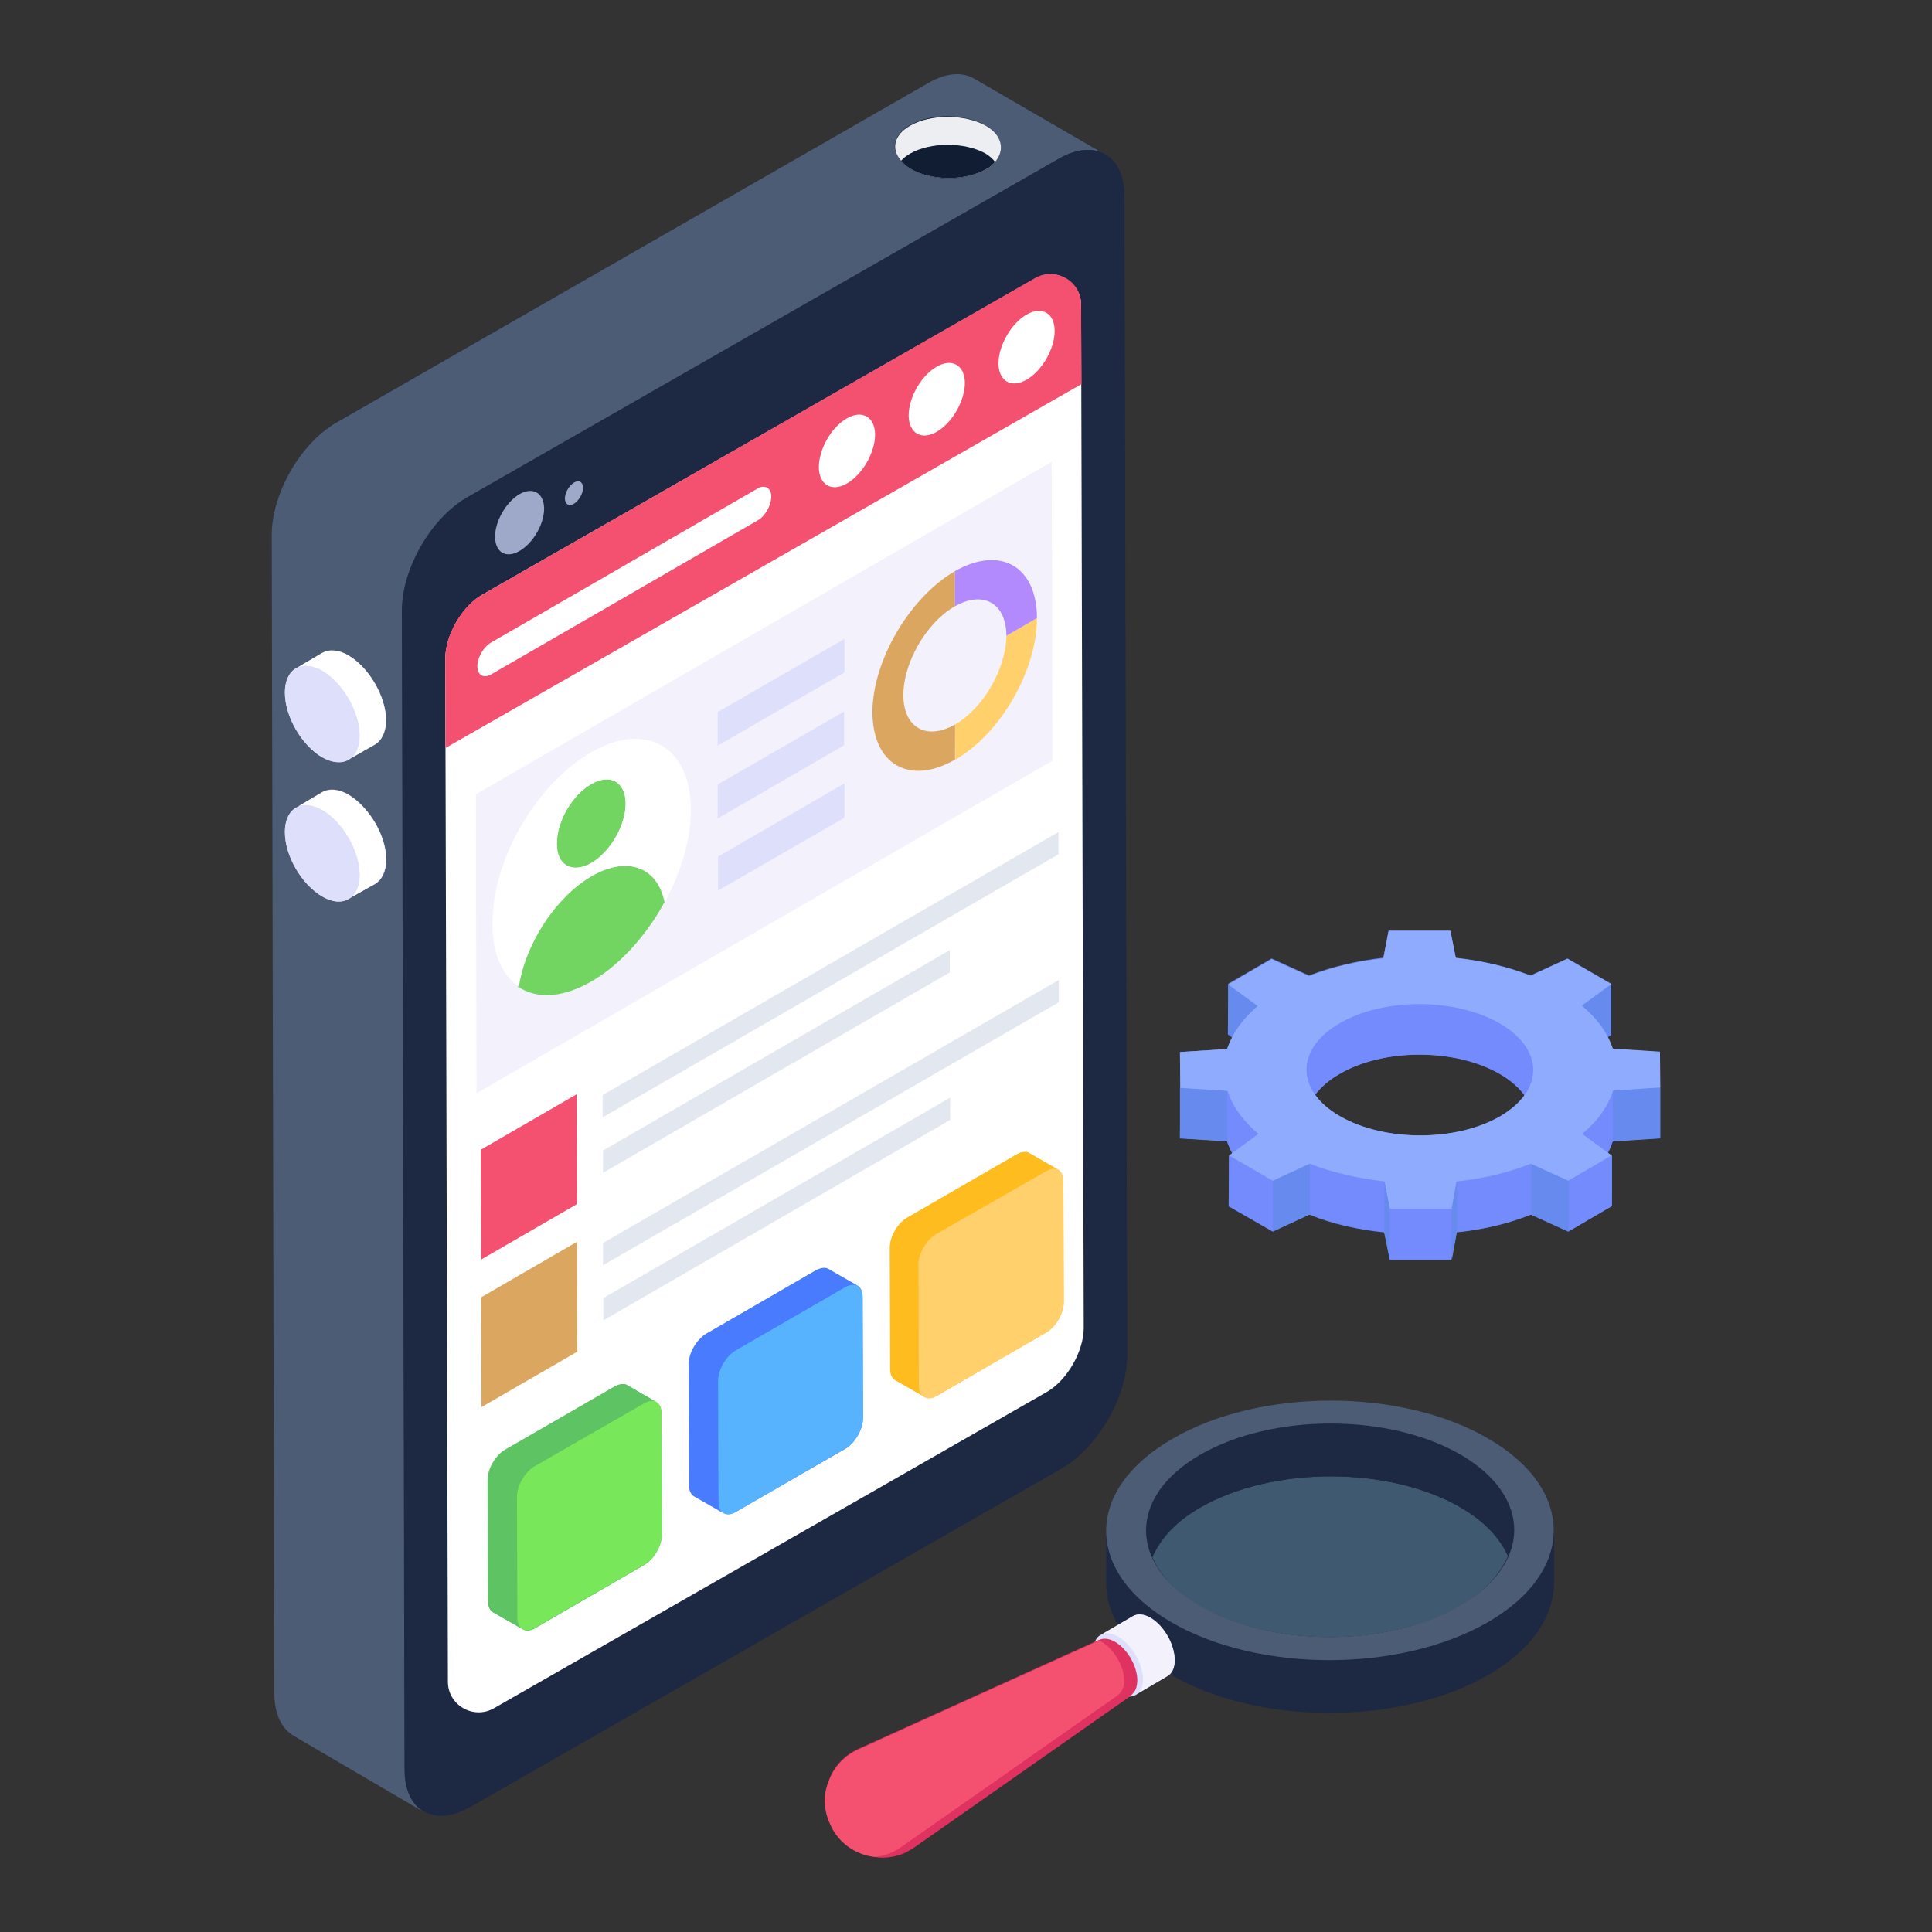 <?xml version="1.0" encoding="utf-8"?>
<!-- Generator: Adobe Illustrator 28.1.0, SVG Export Plug-In . SVG Version: 6.00 Build 0)  -->
<svg version="1.1" id="Layer_1" xmlns="http://www.w3.org/2000/svg" xmlns:xlink="http://www.w3.org/1999/xlink" x="0px" y="0px"
	 viewBox="0 0 512 512" style="enable-background:new 0 0 512 512;" xml:space="preserve">
<rect x="0" y="0" width="512" height="512" fill="#333333" stroke="none"/>
<style type="text/css">
	.st0{opacity:0.3;}
	.st1{fill:#57B3FE;}
	.st2{fill:#1D2943;}
	.st3{fill:#4C5C75;}
	.st4{enable-background:new    ;}
	.st5{fill:#DEDFFB;}
	.st6{fill:#F3F1FC;}
	.st7{fill:#DF3260;}
	.st8{fill:#F45170;}
	.st9{fill:#FFFFFF;}
	.st10{fill:#DEDFFA;}
	.st11{fill:#9EA9C9;}
	.st12{fill:#111D33;}
	.st13{fill:#EDEEF2;}
	.st14{fill:#FFD06C;}
	.st15{fill:#B28AFD;}
	.st16{fill:#DBA660;}
	.st17{fill:#72D561;}
	.st18{fill:#5EC363;}
	.st19{fill:#78E75A;}
	.st20{fill:#497BFE;}
	.st21{fill:#FEBC1F;}
	.st22{fill:#678AEE;}
	.st23{fill:#748BFD;}
	.st24{fill:#8FABFE;}
	.st25{fill:#E3E7F0;}
</style>
<g id="Content_Design">
	<g>
		<g>
			<g>
				<g>
					<g>
						<g class="st0">
							<path class="st1" d="M317.8,425.6c19,11,49.9,11.1,69.1,0c19.1-11.1,19.2-28.9,0.2-40c-19-11.1-49.9-11.1-69,0
								C298.9,396.6,298.8,414.5,317.8,425.6z"/>
						</g>
						<path class="st2" d="M394.5,381.3c-23-13.4-60.6-13.4-83.8,0c-13.3,7.7-18.8,18.1-16.9,28.2c-0.2-1.3-0.6-2.5-0.6-3.7v14
							c0.1,8.8,5.8,17.4,17.2,24.1c23.1,13.4,60.7,13.4,84,0c11.6-6.7,17.4-15.6,17.4-24.4v-14C411.8,396.6,406,387.9,394.5,381.3z
							 M386.9,425.6c-19.1,11-50,11-69,0c-6.4-3.7-10.4-8.2-12.5-12.9c2.1-4.8,6.2-9.5,12.7-13.2c19.2-11,50.1-11,69,0
							c6.4,3.7,10.4,8.2,12.5,12.9C397.5,417.2,393.4,421.8,386.9,425.6z"/>
						<g>
							<path class="st2" d="M293.2,405.7l0,13.9c0,8.7,5.8,17.5,17.2,24.1c23.1,13.4,60.6,13.4,83.9,0c11.7-6.7,17.5-15.6,17.5-24.4
								l0-13.9c0,8.8-5.8,17.7-17.5,24.4c-23.3,13.4-60.8,13.4-83.9,0C298.9,423.2,293.2,414.5,293.2,405.7z"/>
						</g>
						<g>
							<path class="st2" d="M303.7,405.7l0,13.9c0-7.3,4.8-14.6,14.4-20.1c19.1-11,50-11,69,0c9.4,5.5,14.2,12.7,14.2,19.9l0-13.9
								c0-7.2-4.7-14.4-14.2-19.9c-19-11-49.9-11-69,0C308.5,391.1,303.6,398.4,303.7,405.7z"/>
						</g>
						<g>
							<g>
								<path class="st3" d="M394.5,381.3c23.1,13.4,23,35.2-0.2,48.6c-23.3,13.4-60.8,13.4-83.9,0c-23.1-13.4-23-35.2,0.3-48.6
									C333.9,367.8,371.5,367.8,394.5,381.3z M386.9,425.5c19.1-11,19.2-28.9,0.2-40c-19-11-49.9-11-69,0c-19.1,11-19.2,29-0.2,40
									C336.9,436.6,367.8,436.6,386.9,425.5z"/>
							</g>
						</g>
						<g>
							<g class="st4">
								<g>
									<g>
										<path class="st5" d="M311.3,439.9c0,2.1-0.7,3.4-1.9,4.1l-8.5,5c0.3-0.2,0.6-0.4,0.8-0.7c-1.2,1.4-3.2,1.5-5.4,0.2
											c-3.6-2.1-6.5-7-6.5-11.1c0-2.3,0.8-3.7,2.2-4.3l8.3-4.8c1.2-0.7,2.9-0.6,4.6,0.4C308.5,430.8,311.3,435.8,311.3,439.9z"
											/>
									</g>
								</g>
							</g>
						</g>
						<g>
							<g class="st4">
								<g>
									<g>
										<path class="st6" d="M291.7,433.3c1.2-0.7,2.8-0.6,4.6,0.5c3.6,2.1,6.5,7,6.5,11.2c0,2.1-0.7,3.5-1.9,4.2l8.5-5
											c1.2-0.7,1.9-2.1,1.9-4.2c0-4.1-2.8-9.1-6.4-11.2c-1.8-1.1-3.5-1.2-4.7-0.5L291.7,433.3z"/>
									</g>
								</g>
								<g>
									<g>
										<path class="st5" d="M296.4,433.8c-3.6-2.1-6.5-0.4-6.5,3.7c0,4.1,2.9,9.1,6.5,11.2c3.6,2.1,6.5,0.4,6.5-3.7
											C302.8,440.8,299.9,435.8,296.4,433.8z"/>
									</g>
								</g>
							</g>
						</g>
						<g>
							<g>
								<path class="st7" d="M220,483.4c1.6,3.7,4.6,6.5,8.4,7.9c1.1,0.4,2.3,0.7,3.5,0.8c0.6,0.1,1.1,0.2,1.7,0.2
									c2.2,0,4.3-0.4,6.3-1.3c0.8-0.4,1.7-1,2.4-1.4l57.1-40c0.3-0.2,0.6-0.5,0.8-0.8c0.8-0.8,1.1-1.7,1.2-3.3
									c0.1-3.8-2.6-8.5-5.9-10.4c-1.5-0.9-3-1-4-0.6l-0.3,0.1l-63.8,28.9c-3.7,1.7-6.5,4.7-7.8,8.5
									C218.1,475.7,218.3,479.8,220,483.4z"/>
							</g>
						</g>
						<g>
							<g>
								<path class="st8" d="M220,483.4c1.6,3.7,4.6,6.5,8.4,7.9c1.1,0.4,2.3,0.7,3.5,0.8c1.5-0.1,3.1-0.6,4.5-1.2
									c0.8-0.4,1.7-0.9,2.4-1.4l57.1-40c0.3-0.2,0.6-0.5,0.8-0.7c0.8-0.8,1.1-1.7,1.2-3.3c0.1-3.7-2.6-8.4-5.9-10.4
									c-0.3-0.1-0.6-0.3-0.8-0.3l-63.8,28.9c-3.7,1.7-6.5,4.7-7.8,8.5C218.1,475.7,218.3,479.8,220,483.4z"/>
							</g>
						</g>
					</g>
				</g>
				<g>
					<g>
						<path class="st2" d="M298.7,359.2c0,11-7.8,24.4-17.3,29.9l-156.7,89.7c-5.4,3.1-10.1,3.1-13.3,0.5c0.1,0.2,0.3,0.4,0.5,0.5
							L77.8,460c-3.2-1.8-5-5.7-5-11.2l-0.8-307c0-11,7.7-24.5,17.3-30L246,22.1c4.8-2.8,9.3-3.1,12.3-1.2l34.6,20
							c-0.2-0.1-0.4-0.2-0.6-0.2c3.4,1.7,5.6,5.6,5.6,11.4L298.7,359.2z"/>
					</g>
					<g>
						<path class="st3" d="M292.8,40.9c-3.2-1.8-7.5-1.6-12.3,1.2l-156.7,89.7c-9.6,5.5-17.3,18.9-17.3,30l0.7,307.2
							c0,5.5,2,9.3,5.1,11.2L77.8,460c-3.1-1.8-5.1-5.7-5.1-11.2L72,141.8c0-11,7.7-24.5,17.3-29.9L246,22c4.8-2.8,9.2-3,12.3-1.1
							L292.8,40.9z"/>
					</g>
					<g>
						<path class="st2" d="M124.7,478.8c-9.6,5.5-17.4,1.1-17.4-9.9l-0.7-307.1c0-11,7.7-24.4,17.3-30l156.7-89.7
							c9.6-5.5,17.4-1.1,17.4,9.9l0.7,307.1c0,11-7.7,24.4-17.3,30L124.7,478.8z"/>
					</g>
					<g>
						<path class="st9" d="M118,174.6c0-6.2,4.4-13.9,9.8-17l146.5-83.8c5.4-3.1,12.2,0.8,12.2,7l0.7,271.1c0,6.2-4.4,13.9-9.8,17
							l-146.5,83.8c-5.4,3.1-12.2-0.8-12.2-7L118,174.6z"/>
					</g>
					<g>
						<path class="st10" d="M75.5,183.5c0-3.4,1.4-5.9,3.5-6.7l6.4-3.7c1.8-1,4.2-0.9,7,0.7c5.5,3.2,9.9,10.9,9.9,17.1
							c-0.1,3.2-1.2,5.3-3,6.4l-6.6,3.7c-1.8,1.4-4.4,1.3-7.5-0.4C79.9,197.4,75.5,189.8,75.5,183.5z"/>
						<path class="st10" d="M102.4,227.9c-0.1,3.1-1.2,5.3-3,6.4l-6.4,3.5c-0.2,0.2-0.4,0.3-0.6,0.4c-1.9,1.1-4.3,1-7.1-0.7
							c-5.4-3.2-9.8-10.7-9.8-17c0-3.4,1.4-5.9,3.5-6.7l6.4-3.7c1.8-1,4.2-0.9,7,0.7C97.9,213.9,102.4,221.5,102.4,227.9z"/>
					</g>
					<g>
						<path class="st9" d="M102.3,190.9c0,3.1-1.1,5.3-2.9,6.4l-7,4c1.8-1,2.9-3.2,2.9-6.4c0-6.2-4.4-13.9-9.8-17.1
							c-2.5-1.4-4.8-1.7-6.5-1l6.4-3.8c1.8-1,4.3-0.9,7,0.7C97.9,177,102.3,184.7,102.3,190.9z"/>
					</g>
					<g>
						<path class="st10" d="M85.4,177.9c5.5,3.2,9.9,10.9,9.9,17.1c0,6.3-4.5,8.8-9.9,5.7c-5.5-3.2-9.9-10.8-9.9-17.1
							C75.5,177.3,79.9,174.7,85.4,177.9z"/>
					</g>
					<g>
						<path class="st9" d="M102.3,227.8c0,3.1-1.1,5.3-2.9,6.4l-7,4c1.8-1,2.9-3.2,2.9-6.4c0-6.2-4.4-13.9-9.8-17.1
							c-2.5-1.4-4.8-1.7-6.5-1l6.4-3.8c1.8-1,4.3-0.9,7,0.7C97.9,213.9,102.3,221.6,102.3,227.8z"/>
					</g>
					<g>
						<path class="st10" d="M85.4,214.8c5.5,3.2,9.9,10.9,9.9,17.1c0,6.3-4.5,8.8-9.9,5.7c-5.5-3.2-9.9-10.8-9.9-17.1
							C75.5,214.2,79.9,211.6,85.4,214.8z"/>
					</g>
					<g>
						<path class="st11" d="M137.6,131c3.6-2.1,6.5-0.4,6.6,3.7c0,4.2-2.9,9.2-6.5,11.3c-3.6,2.1-6.5,0.4-6.5-3.8
							C131.2,138.1,134.1,133.1,137.6,131z"/>
					</g>
					<g>
						<path class="st11" d="M152.1,127.9c1.3-0.8,2.4-0.2,2.4,1.4c0,1.5-1.1,3.4-2.4,4.2c-1.3,0.8-2.4,0.1-2.4-1.4
							C149.7,130.6,150.8,128.7,152.1,127.9z"/>
					</g>
					<g>
						<path class="st12" d="M263.7,42.8c-0.6,0.8-1.5,1.5-2.5,2.1c-5.5,3.2-14.5,3.1-19.8-0.1c-1.2-0.7-2.1-1.4-2.7-2.2
							c-2.7-3.1-2-6.8,2.4-9.4c5.4-3.2,14.5-3.2,20,0C265.6,35.9,266.4,39.8,263.7,42.8z"/>
					</g>
					<g>
						<path class="st13" d="M263.7,42.9c-0.6,0.7-1.4,1.5-2.5,2c-5.5,3.1-14.4,3-19.8-0.1c-1.1-0.7-2-1.4-2.6-2.2
							c-2.7-3-2-6.8,2.4-9.3c5.4-3.1,14.5-3.1,20,0C265.6,35.8,266.4,39.8,263.7,42.9z"/>
					</g>
					<g>
						<path class="st12" d="M263.7,42.9c-0.6,0.7-1.4,1.5-2.5,2c-5.5,3.1-14.4,3-19.8-0.1c-1.1-0.7-2-1.4-2.6-2.2
							c0.6-0.7,1.4-1.3,2.4-1.9c5.4-3.1,14.5-3.1,20,0C262.3,41.4,263.1,42.1,263.7,42.9z"/>
					</g>
					<g>
						<path class="st8" d="M286.6,101.8l-168.5,96.4l-0.1-23.6c0-6.3,4.4-14,9.8-17l146.5-83.9c5.5-3.1,12.2,0.8,12.2,7L286.6,101.8
							z"/>
					</g>
					<g>
						<path class="st9" d="M200.7,129.5c2-1.2,3.7-0.2,3.7,2.1c0,2.3-1.6,5.2-3.6,6.3l-70.6,40.8c-2,1.2-3.7,0.2-3.7-2.1
							c0-2.3,1.6-5.1,3.6-6.3L200.7,129.5z"/>
					</g>
					<g>
						<g>
							<path class="st9" d="M224.4,110.9c4.1-2.4,7.5-0.4,7.5,4.3c0,4.7-3.3,10.5-7.4,12.9c-4.1,2.4-7.4,0.4-7.5-4.2
								C217,119.1,220.2,113.3,224.4,110.9z"/>
						</g>
						<g>
							<path class="st9" d="M248.2,97.2c4.1-2.4,7.5-0.4,7.5,4.3c0,4.7-3.3,10.5-7.4,12.9c-4.1,2.4-7.4,0.4-7.5-4.2
								C240.8,105.3,244.1,99.6,248.2,97.2z"/>
						</g>
						<g>
							<path class="st9" d="M272,83.4c4.1-2.4,7.5-0.4,7.5,4.3c0,4.7-3.3,10.5-7.4,12.9c-4.1,2.4-7.4,0.4-7.5-4.2
								C264.6,91.6,267.9,85.8,272,83.4z"/>
						</g>
					</g>
					<g>
						<g>
							<path class="st6" d="M278.7,122.4l0.2,79.2l-152.6,88.1l-0.2-79.2L278.7,122.4z"/>
						</g>
					</g>
					<g>
						<g>
							<g>
								<g>
									<path class="st14" d="M266.7,168.5l8.1-4.7c0,13.8-9.6,30.6-21.6,37.5l-0.1-9.3C260.6,187.7,266.6,177.2,266.7,168.5z"/>
								</g>
							</g>
							<g>
								<g>
									<path class="st15" d="M253,151.4c12-6.9,21.8-1.4,21.8,12.4l-8.1,4.7c0-8.7-6.2-12.1-13.7-7.8L253,151.4z"/>
								</g>
							</g>
							<g>
								<g>
									<path class="st16" d="M253,151.4l0,9.3c-7.5,4.3-13.6,14.9-13.6,23.5c0,8.7,6.2,12.1,13.7,7.8l0,9.3
										c-12,6.9-21.8,1.4-21.9-12.5C231.2,175.2,241,158.4,253,151.4z"/>
								</g>
							</g>
						</g>
						<g>
							<g>
								<g>
									<g>
										<path class="st17" d="M156.7,232.2c9.3-5.4,17.5-2.6,19.4,6.9c-0.9,1.6-1.8,3.2-2.9,4.8c-4.3,6.4-9.9,12.4-16.5,16.2
											c-7.1,4.1-13.5,4.6-18.2,2.1c-0.1,0-0.1-0.1-0.2-0.1c-0.1,0-0.1-0.1-0.2-0.1c-0.3-0.2-0.6-0.3-0.9-0.5
											C139.2,250,147.2,237.7,156.7,232.2z"/>
									</g>
								</g>
								<g>
									<g>
										<path class="st17" d="M156.7,207.8c5-2.9,9.1-0.6,9.1,5.2c0,5.8-4.1,12.8-9.1,15.7c-5.1,2.9-9.2,0.6-9.2-5.2
											S151.6,210.7,156.7,207.8z"/>
									</g>
								</g>
								<g>
									<g>
										<path class="st9" d="M156.6,199.4c14.5-8.4,26.4-1.6,26.5,15.1c0,9.6-3.8,20.3-9.8,29.4c1-1.5,2-3.1,2.9-4.8
											c-1.9-9.5-10.1-12.3-19.4-6.9c-9.5,5.5-17.5,17.8-19.3,29.3c0.3,0.2,0.6,0.4,0.9,0.5c-4.9-2.7-7.9-8.6-7.9-17.1
											C130.3,228.2,142,207.8,156.6,199.4z M156.7,228.7c5-2.9,9.1-9.9,9.1-15.7c0-5.8-4.1-8.1-9.1-5.2
											c-5.1,2.9-9.1,9.9-9.1,15.7C147.5,229.3,151.6,231.6,156.7,228.7"/>
									</g>
								</g>
							</g>
							<g>
								<g>
									<g>
										<path class="st5" d="M223.8,169.3l-33.6,19.4l0,8.9l33.6-19.4V169.3z"/>
									</g>
								</g>
								<g>
									<g>
										<path class="st5" d="M223.8,207.6L190.3,227l0,9l33.5-19.3V207.6z"/>
									</g>
								</g>
								<g>
									<g>
										<path class="st5" d="M223.8,188.5l-33.6,19.4l0,9l33.5-19.4V188.5z"/>
									</g>
								</g>
							</g>
						</g>
					</g>
					<g>
						<g class="st4">
							<g>
								<g>
									<path class="st18" d="M175.4,406.7c0,3-2.1,6.5-4.6,8l-29,16.8c-1.3,0.8-2.5,0.8-3.2,0.3l-7.7-4.4
										c-0.9-0.5-1.4-1.6-1.4-3.1l-0.1-32.1c0-3,2.1-6.5,4.6-7.9l29-16.8c1.4-0.8,2.5-0.9,3.3-0.4l7.4,4.4h0.1
										c0.9,0.5,1.5,1.6,1.5,3.1L175.4,406.7z"/>
								</g>
								<g>
									<g>
										<path class="st19" d="M170.7,371.9c2.6-1.5,4.6-0.3,4.6,2.6l0.1,32.1c0,2.9-2,6.5-4.6,8l-29.1,16.8
											c-2.5,1.5-4.6,0.3-4.6-2.7l-0.1-32.1c0-2.9,2.1-6.5,4.6-8L170.7,371.9z"/>
									</g>
								</g>
								<g>
									<path class="st18" d="M138.4,431.7c-0.8-0.5-1.4-1.5-1.4-3l-0.1-32.1c0-2.9,2.1-6.5,4.6-8l29.1-16.8
										c1.3-0.7,2.5-0.8,3.3-0.3l-7.7-4.4c-0.8-0.5-2-0.4-3.3,0.3l-29.1,16.8c-2.5,1.5-4.6,5-4.6,8l0.1,32.1c0,1.5,0.5,2.5,1.4,3
										L138.4,431.7z"/>
								</g>
								<g>
									<path class="st20" d="M228.7,375.8c0,3-2.1,6.6-4.6,8.1l-29,16.7c-1.3,0.8-2.5,0.8-3.2,0.3c-0.3-0.2-0.5-0.3-0.7-0.6
										c0,0.1,0.1,0.1,0.1,0.2l-7.1-4c-0.9-0.5-1.4-1.5-1.4-3l-0.1-32.1c0-3,2.1-6.5,4.6-8l29-16.8c1.4-0.7,2.5-0.8,3.3-0.3
										l7.5,4.3l0.1,0.1h0.1c0.8,0.5,1.3,1.6,1.3,3L228.7,375.8z"/>
								</g>
								<g>
									<g>
										<path class="st1" d="M224,341.1c2.6-1.5,4.6-0.3,4.6,2.6l0.1,32.1c0,2.9-2,6.5-4.6,8L195,400.7c-2.5,1.5-4.6,0.3-4.6-2.7
											l-0.1-32.1c0-2.9,2.1-6.5,4.6-8L224,341.1z"/>
									</g>
								</g>
								<g>
									<path class="st20" d="M191.7,401c-0.8-0.5-1.4-1.5-1.4-3l-0.1-32.1c0-2.9,2.1-6.5,4.6-8l29.1-16.8c1.3-0.7,2.5-0.8,3.3-0.3
										l-7.7-4.4c-0.8-0.5-2-0.4-3.3,0.3l-29.1,16.8c-2.5,1.5-4.6,5-4.6,8l0.1,32.1c0,1.5,0.5,2.5,1.4,3L191.7,401z"/>
								</g>
								<g>
									<path class="st21" d="M281.9,345.1c0,3-2.1,6.5-4.6,8l-29,16.8c-1.3,0.8-2.5,0.8-3.2,0.3l-7.7-4.4c-0.9-0.5-1.4-1.5-1.4-3
										l-0.1-32.1c0-3,2.1-6.5,4.6-8l29-16.8c1.4-0.7,2.5-0.8,3.3-0.3l7.4,4.3h0.1c0.9,0.5,1.5,1.6,1.5,3.1L281.9,345.1z"/>
								</g>
								<g>
									<path class="st21" d="M245,370.2c-0.8-0.5-1.4-1.5-1.4-3l-0.1-32.1c0-2.9,2.1-6.5,4.6-8l29.1-16.8c1.3-0.7,2.5-0.8,3.3-0.3
										l-7.7-4.4c-0.8-0.5-2-0.4-3.3,0.3l-29.1,16.8c-2.6,1.5-4.6,5-4.6,8l0.1,32.1c0,1.5,0.5,2.5,1.4,3L245,370.2z"/>
								</g>
								<g>
									<g>
										<path class="st14" d="M277.2,310.4c2.6-1.5,4.6-0.3,4.6,2.6l0.1,32.1c0,2.9-2,6.5-4.6,8l-29.1,16.8
											c-2.6,1.5-4.7,0.3-4.7-2.7l-0.1-32.1c0-2.9,2.1-6.5,4.6-8L277.2,310.4z"/>
									</g>
								</g>
							</g>
						</g>
					</g>
				</g>
				<path class="st22" d="M439.9,278.8l-12.5-0.8c-0.3-1.1-1-2.1-1.6-3.1l1.1-0.8l0.1-13.4l-11.6-6.7l-9.8,4.5
					c-6.1-2.4-12.9-3.9-19.8-4.7l-1.5-7.2h-16.3l-1.4,7.2c-7,0.8-13.7,2.4-19.7,4.7L337,254l-11.5,6.7l-0.1,13.4l1.3,0.9
					c-0.5,1-1.2,1.9-1.5,3l-12.5,0.8l0.1,9.5l-0.1,13.4l12.5,0.8c0.3,1,1,2,1.6,3.1l-1.1,0.7l-0.1,13.4l11.7,6.7l9.7-4.5
					c6.1,2.5,12.9,4,19.8,4.7l1.5,7.3h16.3l1.4-7.3c7-0.7,13.7-2.3,19.7-4.7l9.9,4.5l11.4-6.7l0.1-13.4l-1.3-0.9
					c0.5-0.9,1.2-1.9,1.5-2.9l12.5-0.8l0.1-13.4L439.9,278.8z M397.6,295.8c-11.7,6.8-30.8,6.8-42.5,0c-3-1.7-5.1-3.6-6.6-5.7
					c1.5-2,3.6-3.9,6.5-5.5c11.6-6.8,30.6-6.9,42.4-0.1c2.9,1.7,5.1,3.6,6.6,5.7C402.6,292.2,400.4,294.1,397.6,295.8z"/>
				<g>
					<g>
						<g class="st4">
							<g>
								<g>
									<path class="st22" d="M427,260.8l0,13.4l-7.8,5.7l0-13.4L427,260.8z"/>
								</g>
							</g>
							<g>
								<g>
									<path class="st22" d="M333.3,266.5l0,13.4l-7.8-5.7l0-13.4L333.3,266.5z"/>
								</g>
							</g>
							<g>
								<g>
									<path class="st23" d="M406.3,283.6l0,13.4c0-4.5-3-9-8.9-12.4c-11.8-6.8-30.8-6.8-42.4,0c-5.8,3.4-8.8,7.8-8.8,12.3l0-13.4
										c0-4.4,2.9-8.9,8.8-12.3c11.7-6.8,30.7-6.8,42.4,0C403.4,274.6,406.4,279.1,406.3,283.6z"/>
								</g>
							</g>
							<g>
								<g>
									<path class="st22" d="M440,288.2l0,13.4l-12.5,0.8l0-13.4L440,288.2z"/>
								</g>
							</g>
							<g>
								<g>
									<path class="st22" d="M325.2,289l0,13.4l-12.5-0.8l0-13.4L325.2,289z"/>
								</g>
							</g>
							<g>
								<g>
									<path class="st23" d="M427.4,289.1l0,13.4c-1.3,4-4,7.9-8.1,11.4l0-13.4C423.5,297,426.2,293.1,427.4,289.1z"/>
								</g>
							</g>
							<g>
								<g>
									<path class="st23" d="M333.4,300.5l0,13.4c-4.2-3.5-6.9-7.4-8.2-11.4l0-13.4C326.5,293.1,329.3,296.9,333.4,300.5z"/>
								</g>
							</g>
							<g>
								<g>
									<path class="st22" d="M415.6,312.9l0,13.4l-9.9-4.5l0-13.4L415.6,312.9z"/>
								</g>
							</g>
							<g>
								<g>
									<path class="st23" d="M427.2,306.2l0,13.4l-11.5,6.7l0-13.4L427.2,306.2z"/>
								</g>
							</g>
							<g>
								<g>
									<path class="st23" d="M337.3,312.9l0,13.4l-11.6-6.7l0-13.4L337.3,312.9z"/>
								</g>
							</g>
							<g>
								<g>
									<path class="st22" d="M347.1,308.4l0,13.4l-9.8,4.5l0-13.4L347.1,308.4z"/>
								</g>
							</g>
							<g>
								<g>
									<path class="st23" d="M405.8,308.4l0,13.4c-6.1,2.4-12.8,4-19.7,4.7l0-13.4C393,312.3,399.7,310.8,405.8,308.4z"/>
								</g>
							</g>
							<g>
								<g>
									<path class="st23" d="M366.9,313.1l0,13.4c-6.9-0.8-13.7-2.3-19.8-4.7l0-13.4C353.2,310.8,359.9,312.3,366.9,313.1z"/>
								</g>
							</g>
							<g>
								<g>
									<path class="st22" d="M386.1,313.1l0,13.4l-1.3,7.2l0-13.4L386.1,313.1z"/>
								</g>
							</g>
							<g>
								<g>
									<path class="st23" d="M384.7,320.3l0,13.4l-16.4,0l0-13.4L384.7,320.3z"/>
								</g>
							</g>
							<g>
								<g>
									<path class="st24" d="M419.3,300.5l7.8,5.7l-11.5,6.7l-9.9-4.5c-6.1,2.4-12.8,4-19.7,4.7l-1.3,7.2l-16.4,0l-1.4-7.2
										c-6.9-0.8-13.7-2.3-19.8-4.7l-9.8,4.5l-11.6-6.7l7.8-5.7c-4.2-3.5-6.9-7.4-8.2-11.4l-12.5-0.8l-0.1-9.5l12.5-0.8
										c1.3-4,4-7.9,8.1-11.4l-7.8-5.7l11.5-6.7l9.9,4.5c6.1-2.4,12.8-4,19.7-4.7l1.4-7.3l16.4,0l1.4,7.2c7,0.7,13.7,2.3,19.8,4.7
										l9.8-4.5l11.6,6.7l-7.8,5.7c4.2,3.5,6.9,7.4,8.2,11.4l12.5,0.8l0.1,9.5l-12.5,0.8C426.2,293.1,423.5,297,419.3,300.5z
										 M355.1,295.8c11.8,6.8,30.8,6.8,42.5,0c11.7-6.8,11.6-17.8-0.2-24.6c-11.8-6.8-30.8-6.8-42.4,0
										C343.3,278,343.3,289,355.1,295.8z"/>
								</g>
							</g>
							<g>
								<g>
									<path class="st22" d="M368.3,320.3l0,13.4l-1.4-7.2l0-13.4L368.3,320.3z"/>
								</g>
							</g>
						</g>
					</g>
				</g>
			</g>
			<g>
				<g>
					<g>
						<path class="st8" d="M152.8,290l0.1,29.1l-25.4,14.7l-0.1-29.1L152.8,290z"/>
					</g>
				</g>
				<g>
					<g>
						<path class="st16" d="M152.9,329.1l0.1,29.1l-25.4,14.7l-0.1-29.1L152.9,329.1z"/>
					</g>
				</g>
				<g>
					<g>
						<path class="st25" d="M280.5,220.5l0,5.9l-120.8,69.7l0-5.9L280.5,220.5z"/>
					</g>
				</g>
				<g>
					<g>
						<path class="st25" d="M251.7,251.8l0,5.9l-91.9,53.1l0-5.9L251.7,251.8z"/>
					</g>
				</g>
				<g>
					<g>
						<path class="st25" d="M280.6,259.7l0,5.9l-120.8,69.7l0-5.9L280.6,259.7z"/>
					</g>
				</g>
				<g>
					<g>
						<path class="st25" d="M251.8,290.9l0,5.9l-91.9,53.1l0-5.9L251.8,290.9z"/>
					</g>
				</g>
			</g>
		</g>
	</g>
</g>
</svg>
